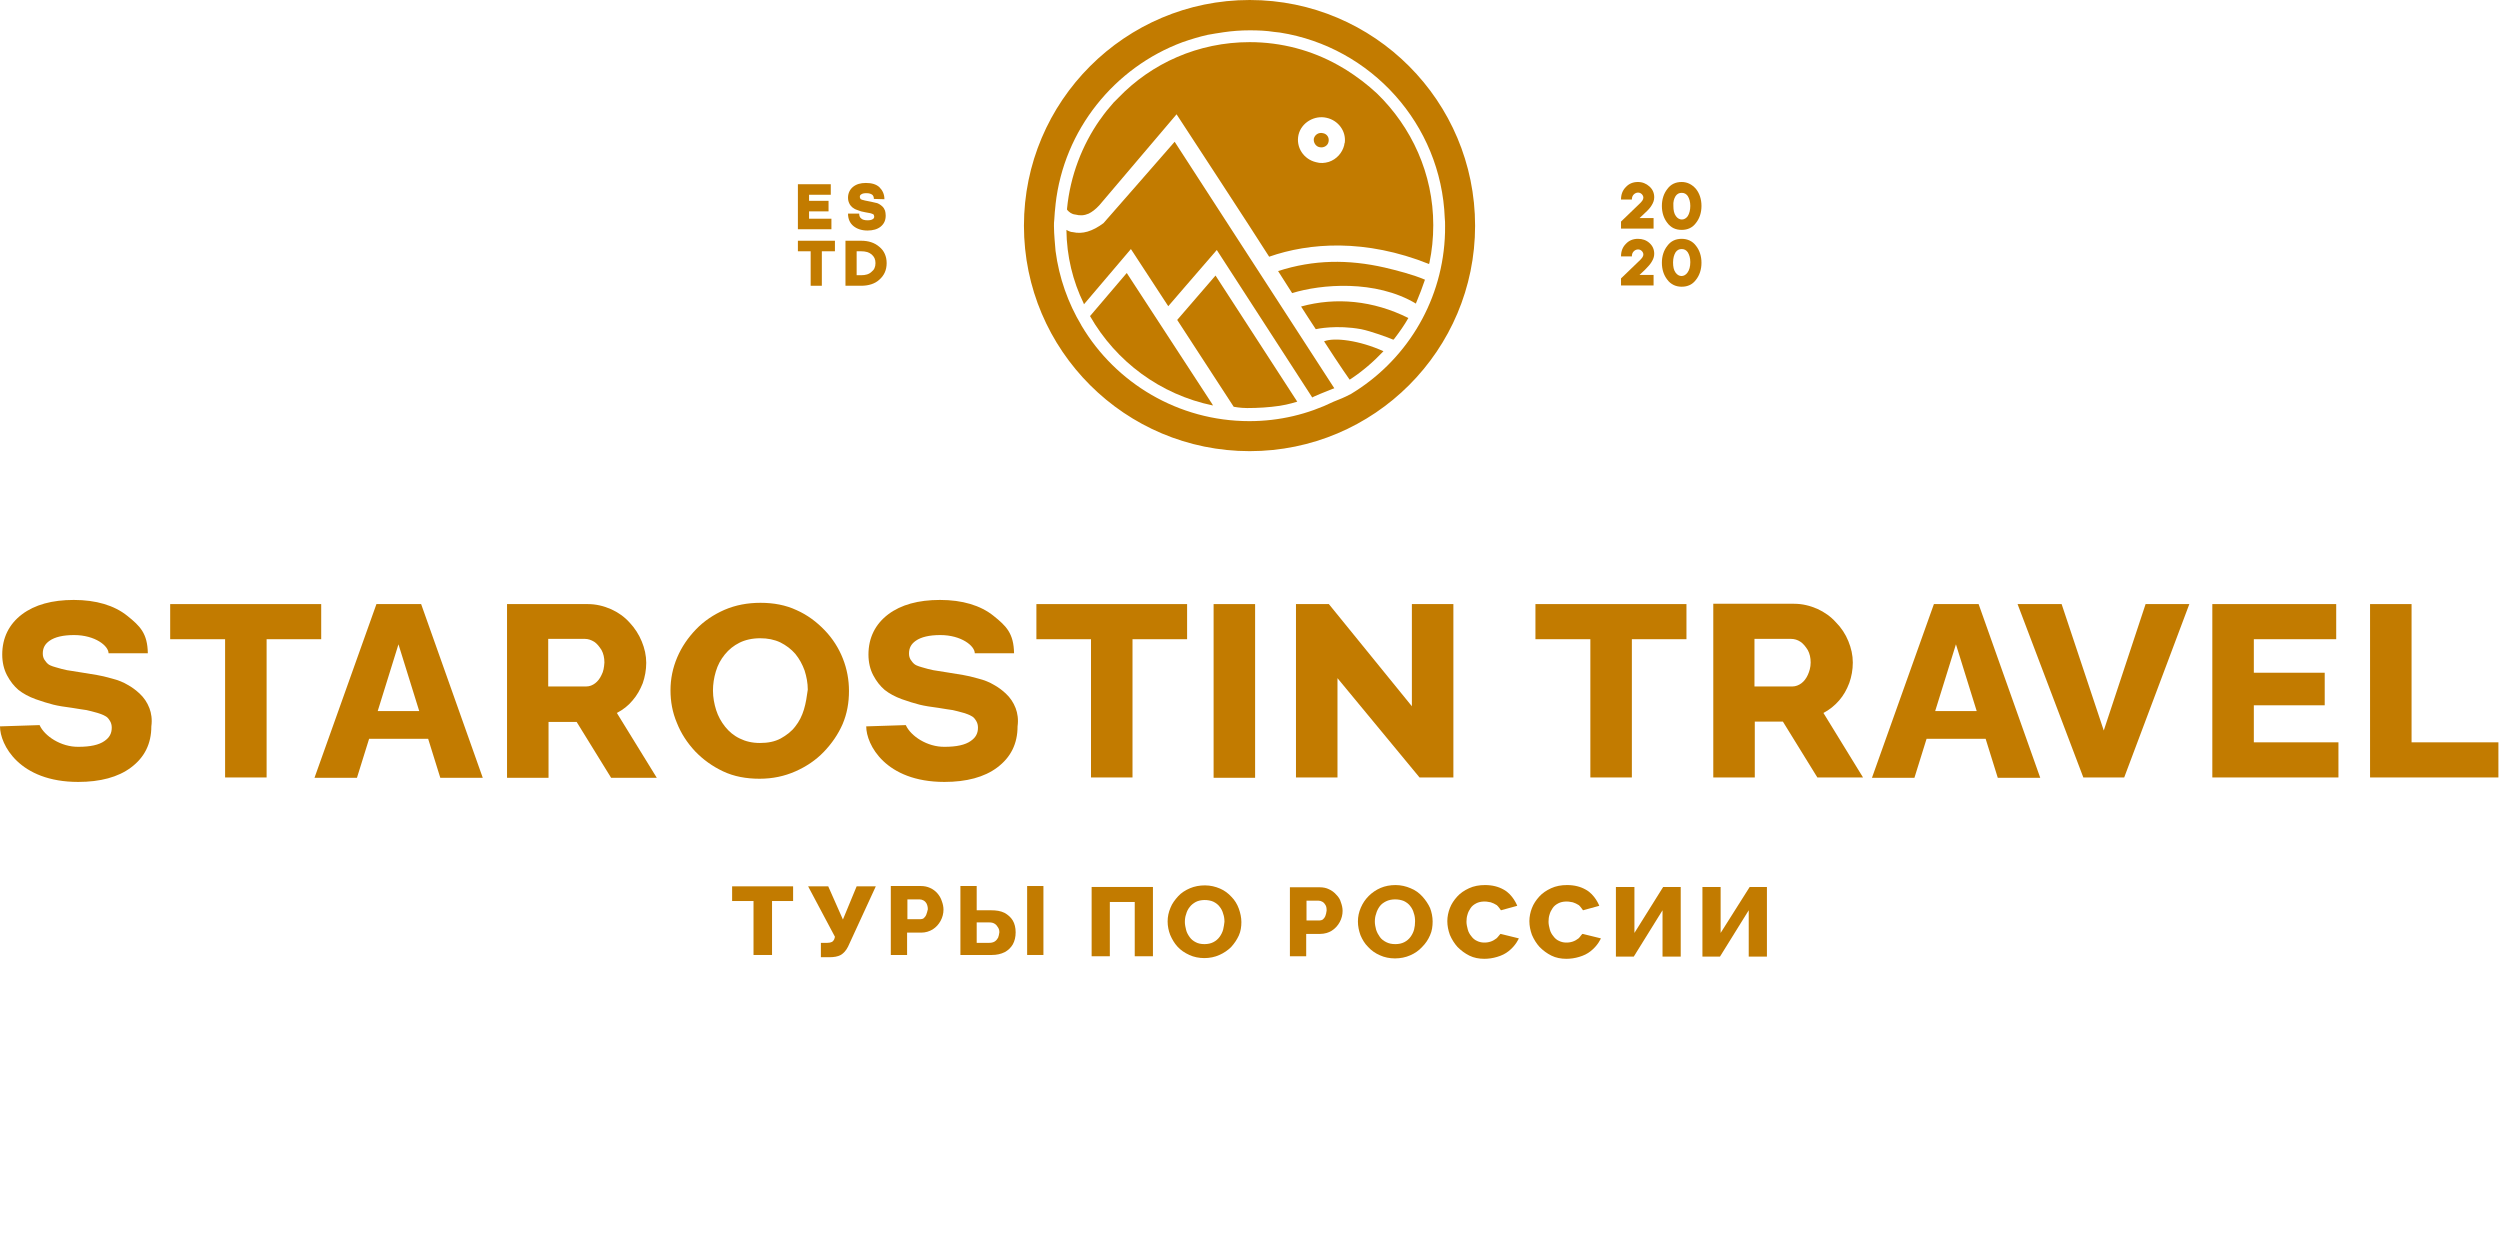 <?xml version="1.0" encoding="UTF-8"?> <svg xmlns="http://www.w3.org/2000/svg" width="783" height="393" viewBox="0 0 783 393" fill="none"><path d="M480.9 200.199H498.1V243.499H511.1V200.199H528.2V189.199H480.9V200.199Z" fill="#C27B00"></path><path d="M571.1 223.3C573 222.3 574.6 221 576 219.4C577.4 217.8 578.4 216 579.2 213.9C579.9 211.9 580.3 209.8 580.3 207.5C580.3 205.2 579.8 203 578.9 200.8C578 198.6 576.7 196.6 575 194.9C573.4 193.1 571.4 191.7 569.2 190.7C566.9 189.7 564.5 189.1 561.9 189.1H536.6V243.5H549.6V226H558.4L569.2 243.5H583.5L571.1 223.3ZM566.2 211.4C565.7 212.5 565 213.4 564.2 214C563.4 214.6 562.4 215 561.4 215H549.5V200.1H561C562 200.1 563 200.4 563.9 201C564.8 201.6 565.5 202.5 566.2 203.6C566.8 204.7 567.1 206 567.1 207.5C567.1 209 566.7 210.3 566.2 211.4Z" fill="#C27B00"></path><path d="M619.701 189.199H605.701L586.301 243.599H599.601L603.401 231.399H621.901L625.701 243.599H639.001L619.701 189.199ZM606.101 222.699L612.601 201.799L619.101 222.699H606.101Z" fill="#C27B00"></path><path d="M658.9 228.799L645.7 189.199H631.9L652.5 243.499H665.3L685.7 189.199H672L658.9 228.799Z" fill="#C27B00"></path><path d="M705.9 220.899H728.1V210.699H705.9V200.199H731.7V189.199H692.9V243.499H732.4V232.499H705.9V220.899Z" fill="#C27B00"></path><path d="M755.301 232.499V189.199H742.301V243.499H782.501V232.499H755.301Z" fill="#C27B00"></path><path d="M100.601 189.201H53.301V200.201H70.501V243.501H83.501V200.201H100.601V189.201Z" fill="#C27B00"></path><path d="M131.9 189.201H117.9L98.5 243.601H111.8L115.6 231.401H134.1L137.9 243.601H151.2L131.9 189.201ZM118.3 222.701L124.8 201.801L131.3 222.701H118.3Z" fill="#C27B00"></path><path d="M193.201 223.301C195.101 222.301 196.801 221.001 198.101 219.401C199.501 217.801 200.501 216.001 201.301 214.001C202.001 212.001 202.401 209.801 202.401 207.601C202.401 205.301 201.901 203.101 201.001 200.901C200.101 198.701 198.801 196.701 197.201 195.001C195.601 193.201 193.601 191.801 191.401 190.801C189.101 189.801 186.701 189.201 184.101 189.201H158.801V243.601H171.801V226.101H180.601L191.401 243.601H205.701L193.201 223.301ZM188.401 211.401C187.901 212.501 187.201 213.401 186.401 214.001C185.601 214.601 184.701 215.001 183.601 215.001H171.701V200.101H183.201C184.201 200.101 185.101 200.401 186.101 201.001C187.001 201.601 187.701 202.501 188.401 203.601C189.001 204.701 189.301 206.001 189.301 207.501C189.201 209.001 189.001 210.301 188.401 211.401Z" fill="#C27B00"></path><path d="M264 206.301C262.7 203.001 260.8 200.001 258.3 197.401C255.8 194.801 252.9 192.601 249.5 191.101C246.1 189.501 242.3 188.801 238.2 188.801C234.1 188.801 230.4 189.501 226.9 191.001C223.5 192.501 220.5 194.501 218 197.101C215.5 199.701 213.5 202.601 212.1 205.901C210.7 209.201 210 212.601 210 216.201C210 219.701 210.6 223.101 212 226.401C213.3 229.701 215.2 232.601 217.7 235.301C220.2 237.901 223.1 240.001 226.5 241.601C229.9 243.201 233.7 243.901 237.9 243.901C242 243.901 245.7 243.101 249.1 241.601C252.5 240.101 255.5 238.101 258 235.501C260.5 232.901 262.5 230.001 263.9 226.801C265.3 223.501 265.9 220.101 265.9 216.401C265.9 213.001 265.3 209.601 264 206.301ZM251.8 222.201C251.2 224.201 250.3 226.001 249.1 227.501C247.9 229.101 246.3 230.301 244.5 231.301C242.6 232.301 240.5 232.701 238 232.701C235.6 232.701 233.5 232.201 231.7 231.301C229.8 230.401 228.3 229.101 227.1 227.601C225.9 226.101 224.9 224.301 224.3 222.401C223.7 220.501 223.3 218.401 223.3 216.301C223.3 214.301 223.6 212.301 224.2 210.301C224.8 208.301 225.7 206.601 227 205.001C228.3 203.401 229.8 202.201 231.6 201.301C233.4 200.401 235.6 199.901 238.1 199.901C240.4 199.901 242.5 200.301 244.4 201.201C246.2 202.101 247.8 203.301 249.1 204.801C250.4 206.401 251.3 208.101 252 210.001C252.6 211.901 253 213.901 253 216.001C252.7 218.201 252.4 220.201 251.8 222.201Z" fill="#C27B00"></path><path d="M324.6 200.201H341.7V243.501H354.7V200.201H371.8V189.201H324.6V200.201Z" fill="#C27B00"></path><path d="M393.1 189.201H380.1V243.601H393.1V189.201Z" fill="#C27B00"></path><path d="M442.2 189.201V221.201L416.2 189.201H405.9V243.501H418.9V212.401L444.6 243.501H455.2V189.201H442.2Z" fill="#C27B00"></path><path d="M46.8 221.8C46.1 220 45.1 218.5 43.7 217.2C42.5 216.1 41.3 215.2 40 214.5C38.7 213.7 37 213 35 212.5C33.2 212 31.6 211.6 30.3 211.4C29 211.2 27.4 210.9 25.4 210.6C23.6 210.3 22.1 210.1 21 209.9C20 209.7 18.8 209.4 17.5 209C16 208.6 15.3 208.2 15.1 208C14.7 207.7 14.3 207.2 13.9 206.6C13.6 206.1 13.4 205.5 13.4 204.7C13.4 202.9 14.1 201.7 15.5 200.7C17.2 199.5 19.8 198.9 23.2 198.9C29.8 198.9 34 202.3 34 204.6H46.3C46.2 198.4 43.9 196.1 39.9 192.9C35.8 189.6 30.1 187.9 23.1 187.9C16.3 187.9 10.9 189.4 6.9 192.4C2.8 195.5 0.7 199.8 0.7 205C0.7 207.4 1.2 209.6 2.2 211.5C3.2 213.4 4.4 214.9 5.8 216.1C7.2 217.2 9 218.2 11.2 219C13.2 219.7 15.1 220.3 16.7 220.7C18.3 221.1 20.3 221.4 22.6 221.7C24.6 222 26.1 222.3 27.1 222.4C28 222.6 29.2 222.9 30.6 223.3C32.2 223.8 32.9 224.2 33.2 224.4C33.7 224.7 34.1 225.2 34.5 225.9C34.8 226.4 35 227.1 35 227.9C35 229.7 34.3 231 32.7 232.1C31 233.3 28.3 233.9 24.6 233.9C19.1 234 13.9 230.5 12.4 227.1L0 227.5C0 233.2 6 244.9 24.5 244.9C31.4 244.9 37 243.4 41 240.4C45.3 237.2 47.4 232.9 47.4 227.5C47.7 225.3 47.4 223.4 46.8 221.8Z" fill="#C27B00"></path><path d="M318.101 221.8C317.401 220 316.401 218.5 315.001 217.2C313.801 216.1 312.601 215.2 311.301 214.5C310.001 213.7 308.301 213 306.301 212.5C304.501 212 302.901 211.6 301.601 211.4C300.301 211.2 298.701 210.9 296.701 210.6C294.901 210.3 293.401 210.1 292.301 209.9C291.301 209.7 290.101 209.4 288.801 209C287.301 208.6 286.601 208.2 286.401 208C286.001 207.7 285.601 207.2 285.201 206.6C284.901 206.1 284.701 205.5 284.701 204.7C284.701 202.9 285.401 201.7 286.801 200.7C288.501 199.5 291.101 198.9 294.501 198.9C301.101 198.9 305.301 202.3 305.301 204.6H317.601C317.501 198.4 315.201 196.1 311.201 192.9C307.101 189.6 301.401 187.9 294.401 187.9C287.601 187.9 282.201 189.4 278.201 192.4C274.101 195.5 272.001 199.8 272.001 205C272.001 207.4 272.501 209.6 273.501 211.5C274.501 213.4 275.701 214.9 277.101 216.1C278.501 217.2 280.301 218.2 282.501 219C284.501 219.7 286.401 220.3 288.001 220.7C289.601 221.1 291.601 221.4 293.901 221.7C295.901 222 297.401 222.3 298.401 222.4C299.301 222.6 300.501 222.9 301.901 223.3C303.501 223.8 304.201 224.2 304.501 224.4C305.001 224.7 305.401 225.2 305.801 225.9C306.101 226.4 306.301 227.1 306.301 227.9C306.301 229.7 305.601 231 304.001 232.1C302.301 233.3 299.601 233.9 295.901 233.9C290.401 234 285.201 230.5 283.701 227.1L271.301 227.5C271.301 233.2 277.301 244.9 295.801 244.9C302.701 244.9 308.301 243.4 312.301 240.4C316.601 237.2 318.701 232.9 318.701 227.5C319.001 225.3 318.701 223.4 318.101 221.8Z" fill="#C27B00"></path><path d="M379.698 126.6L379.898 127C363.398 123.6 349.498 113.2 341.398 99L352.898 85.5L379.698 126.6Z" fill="#C27B00"></path><path d="M380.699 86.301L406.299 125.801C406.299 125.801 403.499 126.701 400.799 127.101C397.399 127.601 393.999 127.801 390.599 127.801C388.399 127.801 386.499 127.401 386.399 127.401L368.699 100.201L374.399 93.601L380.699 86.301Z" fill="#C27B00"></path><path d="M367.9 44.4L417.9 121.6C417.8 121.7 417.7 121.7 417.6 121.7C415.8 122.4 411.1 124.3 411 124.5L381.1 78.3L371.5 89.4L365.9 95.9L354.2 78L339.5 95.3C339.5 95.2 339.4 95.2 339.4 95C336 88 334.1 80.3 334 72C334.7 72.4 335.4 72.7 336 72.7C339 73.4 342.1 72.5 345.6 69.9C346 69.5 367.9 44.4 367.9 44.4Z" fill="#C27B00"></path><path d="M433.299 110C430.199 113.3 426.699 116.3 422.899 118.8C422.799 118.8 422.799 118.9 422.699 118.9C420.899 116.4 414.699 107 414.699 106.9C417.899 105.6 425.799 106.6 433.299 110Z" fill="#C27B00"></path><path d="M441.1 99.599C439.8 101.899 438.3 103.999 436.7 106.099C436.6 106.199 436.6 106.199 436.4 106.399C434.8 105.699 429.3 103.699 426.3 103.099C418.6 101.699 412.5 102.999 412.1 103.099C410.6 100.799 409 98.399 407.5 95.999C418.4 92.999 430.1 94.099 441.1 99.599Z" fill="#C27B00"></path><path d="M391.399 0C352.399 0 320.699 31.7 320.699 70.7C320.699 109.7 352.399 141.3 391.399 141.3C430.399 141.3 461.999 109.7 461.999 70.7C461.999 31.7 430.399 0 391.399 0ZM423.099 123.4C422.999 123.5 422.899 123.5 422.699 123.6C421.199 124.4 419.499 125.1 417.699 125.8C409.699 129.7 400.799 131.9 391.299 131.9C368.999 131.9 349.399 119.9 338.799 102.1C338.699 102 338.699 102 338.699 101.9C334.499 94.9 331.699 87 330.599 78.6C330.499 77.4 330.399 76.2 330.299 75C330.199 73.6 330.099 72.2 330.099 70.8C330.099 70.1 330.099 69.4 330.199 68.8C330.299 67.2 330.399 65.7 330.599 64.1V64C333.199 40.6 349.099 21.1 370.399 13.2C372.999 12.3 375.599 11.5 378.299 10.9C379.099 10.8 379.899 10.6 380.599 10.5C381.499 10.4 382.399 10.2 383.199 10.1C385.899 9.7 388.699 9.5 391.399 9.5C393.999 9.5 396.599 9.6 399.099 10C399.699 10.1 400.299 10.1 400.899 10.2C429.399 14.7 451.399 38.9 452.499 68.3C452.599 69 452.599 69.9 452.599 70.7C452.599 72.1 452.599 73.5 452.499 74.8C451.299 95.4 439.899 113.3 423.099 123.4Z" fill="#C27B00"></path><path d="M433.699 83.801C437.499 84.701 442.599 86.001 446.299 87.601C445.499 90.001 444.599 92.301 443.599 94.701C443.499 94.801 443.499 94.901 443.499 95.101C430.799 87.501 413.699 89.001 404.699 91.801C403.199 89.501 401.699 87.101 400.299 84.901C411.399 81.301 422.299 81.201 433.699 83.801Z" fill="#C27B00"></path><path d="M416.099 44.4C415.899 45.6 414.599 46.4 413.299 46.1C412.099 45.9 411.299 44.6 411.499 43.4C411.799 42.2 412.999 41.4 414.299 41.7C415.599 41.9 416.399 43.1 416.099 44.4Z" fill="#C27B00"></path><path d="M431.299 29.299C428.299 26.499 424.999 23.999 421.499 21.799C420.699 21.299 419.899 20.899 419.099 20.399C410.899 15.799 401.399 13.199 391.399 13.199C375.299 13.199 360.699 19.799 350.299 30.599C349.799 31.099 349.299 31.599 348.799 32.099C347.299 33.799 345.899 35.499 344.599 37.399C344.499 37.499 344.499 37.499 344.499 37.499C338.899 45.499 335.199 55.099 334.199 65.299V65.699C334.899 66.499 335.699 67.099 336.799 67.199C338.299 67.599 339.599 67.499 340.999 66.899C341.999 66.399 343.099 65.599 344.299 64.299C344.899 63.599 368.499 35.799 368.499 35.799C368.499 35.799 393.299 73.699 397.499 80.399C410.099 75.999 427.599 74.699 447.599 82.699C447.599 82.599 447.599 82.499 447.699 82.299C448.499 78.499 448.899 74.599 448.899 70.499C448.899 54.399 442.099 39.799 431.299 29.299ZM420.999 45.499C420.399 47.899 418.599 49.899 416.199 50.699C414.899 51.099 413.499 51.199 412.199 50.799C408.299 49.899 405.799 46.099 406.699 42.199C407.599 38.399 411.699 35.999 415.499 36.899C419.099 37.699 421.599 40.999 421.199 44.599C421.099 44.899 420.999 45.199 420.999 45.499Z" fill="#C27B00"></path><path d="M260.4 68.501H253.4V66.201H259.5V62.901H253.4V61.001H260.2V57.701H249.9V71.801H260.4V68.501Z" fill="#C27B00"></path><path d="M277 62.401C277 60.801 276.4 59.601 275.4 58.601C274.4 57.701 273 57.301 271.2 57.301C269.5 57.301 268.2 57.701 267.2 58.501C266.2 59.301 265.6 60.501 265.6 61.901C265.6 62.501 265.7 63.101 266 63.701C266.2 64.201 266.6 64.601 266.9 64.901C267.3 65.201 267.7 65.501 268.3 65.701C268.8 65.901 269.2 66.001 269.7 66.201C270.1 66.301 270.5 66.401 271.1 66.501C271.5 66.601 271.8 66.601 272.2 66.701C272.4 66.701 272.7 66.801 273 66.901C273.3 67.001 273.5 67.101 273.5 67.101C273.6 67.201 273.7 67.301 273.7 67.401C273.7 67.501 273.8 67.601 273.8 67.801C273.8 68.201 273.7 68.401 273.4 68.601C273 68.901 272.4 69.001 271.7 69.001C270.8 69.001 270.1 68.801 269.7 68.401C269.3 68.101 269.1 67.601 269.1 66.901H265.6C265.6 68.601 266.2 69.901 267.3 70.801C268.4 71.701 269.9 72.201 271.7 72.201C273.4 72.201 274.8 71.801 275.8 71.001C276.9 70.101 277.4 69.001 277.4 67.501C277.4 66.901 277.3 66.401 277.2 66.001C277 65.501 276.8 65.101 276.4 64.701C276.1 64.401 275.8 64.201 275.5 64.001C275.2 63.801 274.8 63.601 274.2 63.501C273.7 63.401 273.4 63.301 272.9 63.201L270.9 62.801C270.7 62.701 270.4 62.701 270.1 62.601C269.8 62.501 269.6 62.401 269.6 62.401C269.6 62.401 269.5 62.301 269.4 62.101C269.4 62.001 269.3 61.901 269.3 61.701C269.3 61.301 269.4 61.101 269.7 60.901C270.1 60.601 270.6 60.501 271.4 60.501C272.2 60.501 272.8 60.701 273.2 61.001C273.4 61.201 273.7 61.501 273.7 62.301" fill="#C27B00"></path><path d="M249.9 78.7H253.9V89.5H257.4V78.7H261.5V75.4H249.9V78.7Z" fill="#C27B00"></path><path d="M269.701 75.4H264.801V89.5H269.701C272.001 89.5 274.001 88.9 275.401 87.6C276.901 86.3 277.701 84.6 277.701 82.4C277.701 80.3 276.901 78.5 275.401 77.3C273.901 76 272.001 75.4 269.701 75.4ZM269.701 86.2H268.301V78.7H269.701C271.101 78.7 272.201 79 273.001 79.7C273.801 80.4 274.201 81.2 274.201 82.4C274.201 83.6 273.801 84.5 273.001 85.1C272.201 85.9 271.101 86.2 269.701 86.2Z" fill="#C27B00"></path><path d="M513.001 57C511.501 57 510.201 57.5 509.201 58.6C508.201 59.6 507.701 60.9 507.701 62.5H511.101C511.101 61.8 511.301 61.3 511.701 60.9C512.401 60.2 513.501 60.1 514.201 60.8C514.501 61.1 514.701 61.5 514.701 61.9C514.701 62.2 514.601 62.5 514.401 62.8C514.301 62.9 514.101 63.3 513.101 64.2L507.701 69.4V71.6H517.901V68.3H513.501L515.201 66.7C516.201 65.8 516.901 65 517.301 64.3C517.801 63.5 518.101 62.7 518.101 61.8C518.101 60.4 517.601 59.3 516.601 58.4C515.601 57.5 514.401 57 513.001 57Z" fill="#C27B00"></path><path d="M526.702 72C528.602 72 530.102 71.3 531.202 69.8C532.302 68.4 532.902 66.6 532.902 64.5C532.902 62.4 532.302 60.6 531.202 59.2C530.002 57.8 528.502 57 526.702 57C524.802 57 523.302 57.7 522.202 59.2C521.102 60.6 520.502 62.4 520.502 64.5C520.502 66.6 521.102 68.4 522.202 69.8C523.302 71.3 524.802 72 526.702 72ZM524.802 61.4C525.302 60.7 525.902 60.4 526.702 60.4C527.502 60.4 528.102 60.7 528.602 61.4C529.102 62.2 529.402 63.2 529.402 64.5C529.402 65.8 529.102 66.9 528.602 67.7C527.602 69.1 525.902 69.1 524.902 67.7C524.302 66.9 524.102 65.8 524.102 64.5C524.002 63.2 524.302 62.2 524.802 61.4Z" fill="#C27B00"></path><path d="M517.301 82.001C517.801 81.201 518.101 80.401 518.101 79.501C518.101 78.101 517.601 77.001 516.601 76.101C515.601 75.201 514.401 74.801 513.001 74.801C511.501 74.801 510.201 75.301 509.201 76.401C508.201 77.401 507.701 78.701 507.701 80.301H511.101C511.101 79.601 511.301 79.101 511.701 78.701C512.401 78.001 513.501 77.901 514.201 78.601C514.501 78.901 514.701 79.301 514.701 79.701C514.701 80.001 514.601 80.301 514.401 80.601C514.301 80.701 514.101 81.101 513.101 82.001L507.701 87.201V89.401H517.901V86.101H513.501L515.201 84.501C516.201 83.501 516.901 82.701 517.301 82.001Z" fill="#C27B00"></path><path d="M526.702 74.801C524.802 74.801 523.302 75.501 522.202 77.001C521.102 78.401 520.502 80.201 520.502 82.301C520.502 84.401 521.102 86.201 522.202 87.601C523.302 89.101 524.902 89.801 526.702 89.801C528.602 89.801 530.102 89.101 531.202 87.601C532.302 86.201 532.902 84.401 532.902 82.301C532.902 80.201 532.302 78.401 531.202 77.001C530.102 75.501 528.502 74.801 526.702 74.801ZM528.502 85.401C527.502 86.801 525.802 86.801 524.802 85.401C524.202 84.601 524.002 83.501 524.002 82.201C524.002 80.901 524.302 79.801 524.802 79.001C525.302 78.301 525.902 78.001 526.702 78.001C527.502 78.001 528.102 78.301 528.602 79.001C529.102 79.801 529.402 80.801 529.402 82.101C529.402 83.501 529.102 84.601 528.502 85.401Z" fill="#C27B00"></path><path d="M468.701 293.899C468.201 294.299 467.501 294.699 466.901 294.899C465.401 295.399 463.801 295.299 462.601 294.699C461.901 294.399 461.301 293.899 460.801 293.199C460.301 292.599 459.901 291.899 459.701 291.099C459.501 290.299 459.301 289.499 459.301 288.699C459.301 287.899 459.401 287.099 459.601 286.499C459.801 285.699 460.201 284.999 460.601 284.399C461.001 283.799 461.601 283.299 462.401 282.899C463.601 282.299 465.201 282.199 466.901 282.599C467.501 282.799 468.201 283.099 468.801 283.499C469.201 283.799 470.101 285.099 470.101 285.099L475.201 283.699C475.201 283.699 473.901 280.199 470.901 278.599C469.301 277.699 467.401 277.199 465.101 277.199C463.301 277.199 461.601 277.499 460.101 278.199C458.601 278.899 457.401 279.699 456.401 280.799C455.401 281.899 454.601 283.099 454.101 284.399C453.601 285.699 453.301 287.099 453.301 288.499C453.301 289.999 453.601 291.399 454.101 292.799C454.701 294.199 455.501 295.499 456.501 296.599C457.601 297.699 458.801 298.599 460.201 299.299C461.601 299.999 463.201 300.299 464.901 300.299C466.201 300.299 467.601 300.099 468.901 299.699C470.301 299.299 471.501 298.699 472.501 297.899C474.801 296.099 475.701 293.899 475.701 293.899L470.001 292.499C469.901 292.399 469.101 293.599 468.701 293.899Z" fill="#C27B00"></path><path d="M494.4 293.899C493.9 294.299 493.2 294.699 492.6 294.899C491.1 295.399 489.5 295.299 488.3 294.699C487.6 294.399 487 293.899 486.5 293.199C486 292.599 485.6 291.899 485.4 291.099C485.2 290.299 485 289.499 485 288.699C485 287.899 485.1 287.099 485.3 286.499C485.5 285.699 485.9 284.999 486.3 284.399C486.7 283.799 487.3 283.299 488.1 282.899C489.3 282.299 490.9 282.199 492.6 282.599C493.2 282.799 493.9 283.099 494.5 283.499C494.9 283.799 495.8 285.099 495.8 285.099L500.9 283.699C500.9 283.699 499.6 280.199 496.6 278.599C495 277.699 493.1 277.199 490.8 277.199C489 277.199 487.3 277.499 485.8 278.199C484.3 278.899 483.1 279.699 482.1 280.799C481.1 281.899 480.3 283.099 479.8 284.399C479.3 285.699 479 287.099 479 288.499C479 289.999 479.3 291.399 479.8 292.799C480.4 294.199 481.2 295.499 482.2 296.599C483.3 297.699 484.5 298.599 485.9 299.299C487.3 299.999 488.9 300.299 490.6 300.299C491.9 300.299 493.3 300.099 494.6 299.699C496 299.299 497.2 298.699 498.2 297.899C500.5 296.099 501.4 293.899 501.4 293.899L495.7 292.499C495.5 292.399 494.8 293.599 494.4 293.899Z" fill="#C27B00"></path><path d="M229.301 282.2H236.001V299.1H241.801V282.2H248.401V277.6H229.301V282.2Z" fill="#C27B00"></path><path d="M264.002 288L259.402 277.6H253.102L261.502 293.4L261.402 293.8C261.302 294.3 261.002 294.7 260.602 295C260.202 295.2 259.702 295.3 259.102 295.3H257.102V299.8H259.802C261.202 299.8 262.402 299.6 263.302 299.1C264.202 298.6 265.002 297.7 265.602 296.5L274.302 277.6H268.302L264.002 288Z" fill="#C27B00"></path><path d="M293.6 279.8C293 279.1 292.2 278.5 291.3 278.1C290.4 277.7 289.5 277.5 288.4 277.5H279V299.1H284.1V292.1H288.5C289.9 292.1 291.1 291.7 292.1 291.1C293.2 290.4 294 289.5 294.6 288.4C295.2 287.3 295.5 286.1 295.5 284.9C295.5 284 295.3 283.1 295 282.3C294.7 281.3 294.2 280.5 293.6 279.8ZM290.1 286.5C289.9 287 289.6 287.3 289.3 287.6C289 287.8 288.6 287.9 288.2 287.9H284.2V281.7H288.1C288.5 281.7 288.8 281.8 289.2 282C289.6 282.2 289.9 282.5 290.2 283C290.4 283.4 290.6 284 290.6 284.8C290.4 285.5 290.3 286.1 290.1 286.5Z" fill="#C27B00"></path><path d="M326.801 277.5H321.701V299.1H326.801V277.5Z" fill="#C27B00"></path><path d="M314.601 285.9C313.401 285.3 312.001 285.1 310.401 285.1H305.901V277.5H300.801V299.1H310.601C312.201 299.1 313.501 298.8 314.701 298.2C315.801 297.6 316.601 296.8 317.201 295.8C317.801 294.7 318.101 293.5 318.101 292C318.101 290.6 317.801 289.3 317.201 288.3C316.601 287.3 315.701 286.5 314.601 285.9ZM312.601 293.7C312.301 294.2 312.001 294.6 311.501 294.9C311.001 295.2 310.401 295.3 309.801 295.3H305.901V288.9H309.801C310.501 288.9 311.001 289 311.501 289.3C312.001 289.6 312.301 290 312.601 290.5C312.901 291 313.001 291.4 313.001 292C312.901 292.7 312.801 293.2 312.601 293.7Z" fill="#C27B00"></path><path d="M341.9 299.499H347.6V282.499H355.4V299.499H361.1V277.799H341.9V299.499Z" fill="#C27B00"></path><path d="M385.701 280.899C384.701 279.799 383.501 278.899 382.101 278.299C380.701 277.699 379.101 277.299 377.401 277.299C375.701 277.299 374.101 277.599 372.701 278.199C371.301 278.799 370.001 279.599 369.001 280.699C368.001 281.799 367.101 282.999 366.601 284.299C366.001 285.699 365.701 287.099 365.701 288.599C365.701 290.099 366.001 291.499 366.501 292.799C367.101 294.199 367.801 295.399 368.801 296.499C369.801 297.599 371.001 298.399 372.501 299.099C375.301 300.399 379.101 300.399 381.901 299.099C383.301 298.499 384.601 297.599 385.601 296.599C386.601 295.499 387.401 294.299 388.001 292.999C388.601 291.699 388.801 290.199 388.801 288.799C388.801 287.399 388.501 285.999 388.001 284.599C387.501 283.199 386.701 281.899 385.701 280.899ZM383.101 291.099C382.901 291.899 382.501 292.699 382.001 293.399C381.501 294.099 380.801 294.699 380.001 295.099C379.201 295.499 378.301 295.699 377.201 295.699C376.201 295.699 375.201 295.499 374.501 295.099C373.701 294.699 373.101 294.199 372.601 293.499C372.101 292.799 371.701 292.099 371.501 291.299C371.301 290.499 371.101 289.599 371.101 288.799C371.101 287.899 371.201 287.099 371.501 286.299C371.701 285.499 372.101 284.699 372.601 284.099C373.101 283.399 373.801 282.899 374.501 282.499C376.001 281.699 378.401 281.699 380.001 282.399C380.801 282.799 381.501 283.299 382.001 283.999C382.501 284.599 382.901 285.399 383.101 286.199C383.401 286.999 383.501 287.899 383.501 288.699C383.401 289.499 383.301 290.299 383.101 291.099Z" fill="#C27B00"></path><path d="M445.501 280.799C444.501 279.699 443.301 278.799 441.801 278.199C440.401 277.599 438.801 277.199 437.101 277.199C435.401 277.199 433.801 277.499 432.401 278.099C431.001 278.699 429.701 279.599 428.701 280.599C427.601 281.699 426.801 282.899 426.201 284.299C425.601 285.699 425.301 287.099 425.301 288.599C425.301 290.099 425.601 291.499 426.101 292.899C426.701 294.299 427.401 295.499 428.501 296.599C429.501 297.699 430.801 298.599 432.201 299.199C435.001 300.499 438.801 300.499 441.701 299.199C443.101 298.599 444.401 297.699 445.401 296.599C446.501 295.499 447.301 294.299 447.901 292.899C448.501 291.599 448.701 290.099 448.701 288.599C448.701 287.199 448.401 285.699 447.901 284.399C447.301 283.099 446.501 281.899 445.501 280.799ZM442.901 291.099C442.701 291.899 442.301 292.699 441.801 293.399C441.301 294.099 440.601 294.699 439.801 295.099C439.001 295.499 438.101 295.699 437.001 295.699C435.901 295.699 435.001 295.499 434.201 295.099C433.401 294.699 432.701 294.199 432.201 293.499C431.701 292.799 431.301 292.099 431.001 291.199C430.801 290.399 430.601 289.499 430.601 288.699C430.601 287.799 430.701 286.999 431.001 286.199C431.201 285.399 431.601 284.599 432.101 283.899C432.601 283.199 433.301 282.699 434.101 282.299C435.701 281.499 438.001 281.499 439.701 282.199C440.501 282.599 441.201 283.099 441.701 283.799C442.201 284.399 442.601 285.199 442.801 285.999C443.101 286.799 443.201 287.699 443.201 288.499C443.201 289.499 443.101 290.299 442.901 291.099Z" fill="#C27B00"></path><path d="M418.5 280.198C417.9 279.498 417.1 278.898 416.2 278.498C415.4 278.098 414.4 277.898 413.4 277.898H404V299.498H409.1V292.498H413.5C414.9 292.498 416.1 292.098 417.1 291.498C418.2 290.798 419 289.898 419.6 288.798C420.2 287.698 420.5 286.498 420.5 285.298C420.5 284.398 420.3 283.498 420 282.698C419.7 281.598 419.2 280.898 418.5 280.198ZM415.1 286.898C414.9 287.398 414.6 287.698 414.3 287.998C414 288.198 413.6 288.298 413.2 288.298H409.2V282.098H413C413.4 282.098 413.7 282.198 414.1 282.398C414.5 282.598 414.8 282.898 415.1 283.398C415.4 283.798 415.5 284.398 415.5 285.198C415.4 285.898 415.3 286.398 415.1 286.898Z" fill="#C27B00"></path><path d="M511.902 292.199V277.799H506.102V299.599H511.702L520.702 285.099V299.599H526.402V277.799H520.902L511.902 292.199Z" fill="#C27B00"></path><path d="M538.901 292.199V277.799H533.201V299.599H538.701L547.701 285.099V299.599H553.401V277.799H548.001L538.901 292.199Z" fill="#C27B00"></path></svg> 